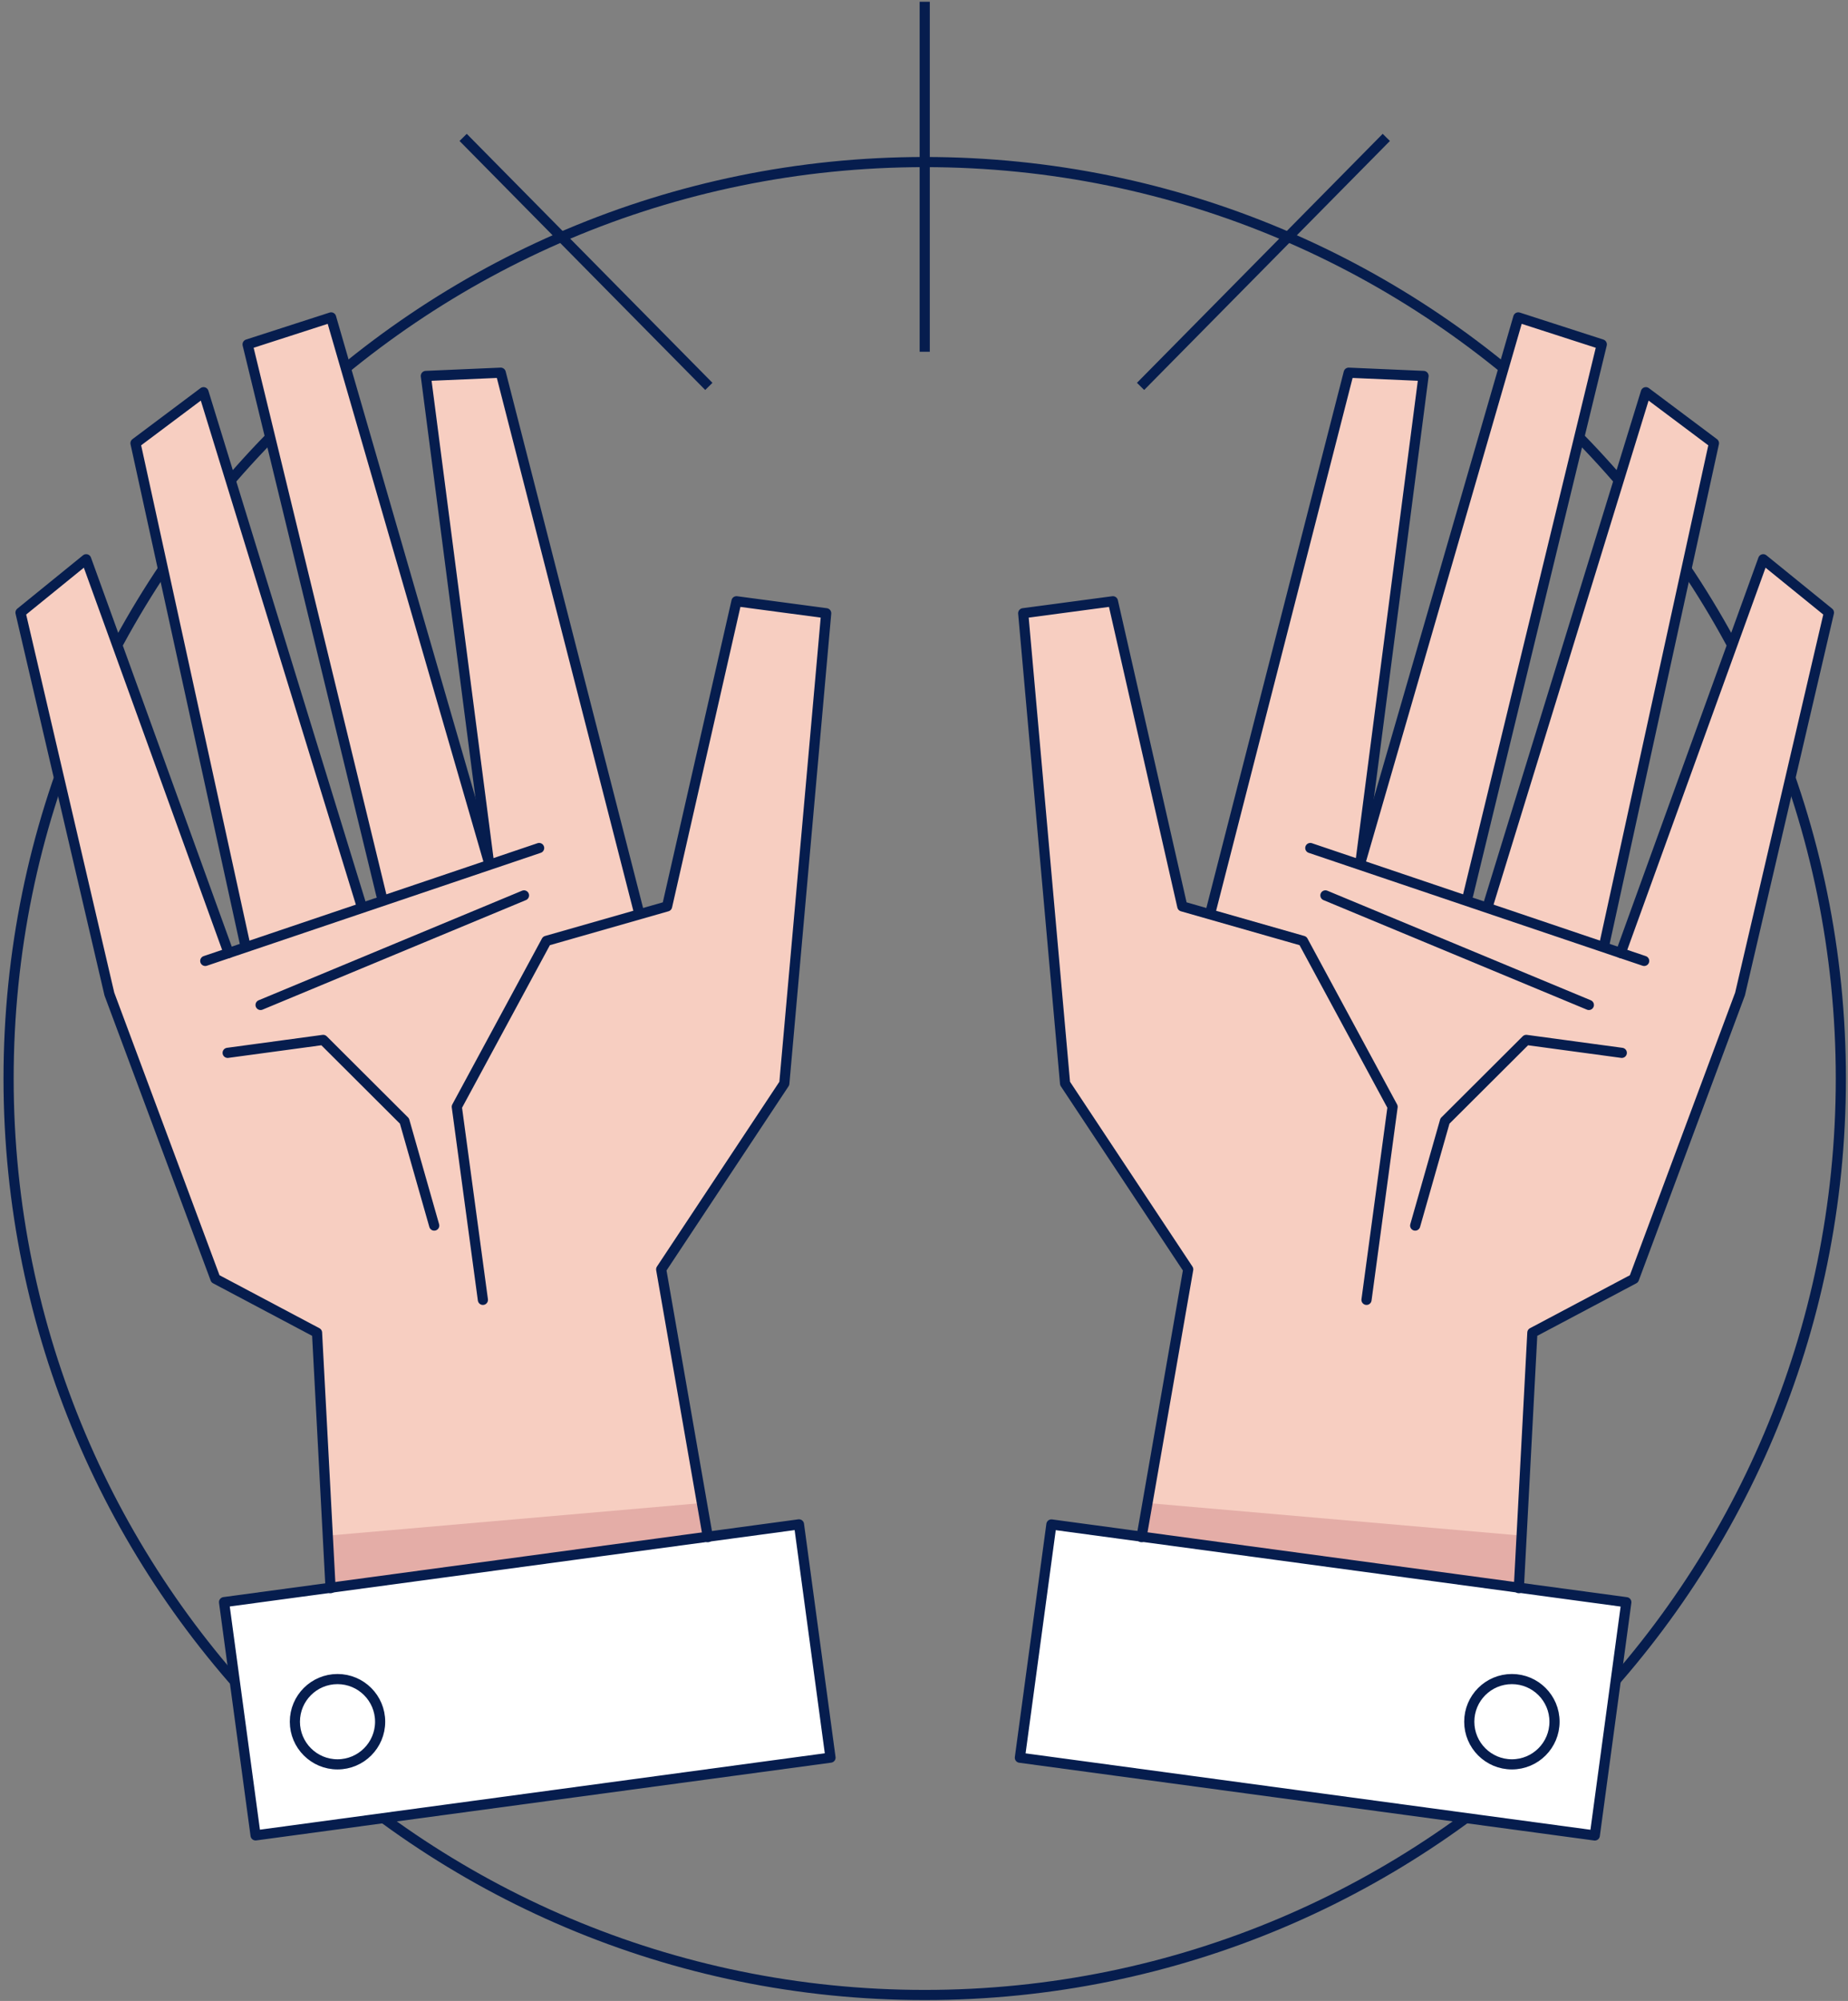 <svg width="437" height="473" viewBox="0 0 437 473" fill="none" xmlns="http://www.w3.org/2000/svg">
<rect x="0" y="0" width="437" height="473" fill="#808080" stroke="none"/>
<path d="M218.67 471.59C338.317 471.59 435.31 374.597 435.31 254.95C435.31 135.303 338.317 38.31 218.67 38.31C99.023 38.31 2.03 135.303 2.03 254.95C2.03 374.597 99.023 471.59 218.67 471.59Z" stroke="#061D4E" stroke-width="2.4" stroke-linecap="round" stroke-linejoin="round"/>
<path d="M185.48 256.13L156.36 300.07L165.79 354.11L167.4 363.36L78.09 373.75L77.46 361.8L74.98 315.03L50.95 302.29L25.86 234.98L4.85 144.81L20.39 132.2L54.08 225.28L57.92 223.07L32.04 104.77L48.13 92.71L85.42 213.89L90.19 211.67L58.56 81.41L78.3 75.03L115.64 200.47L100.71 88.87L118.41 88.1L151.12 215.76L157.76 214.26L174.16 142.13L195.38 144.96L185.48 256.13Z" fill="#F7CEC1"/>
<path d="M168.5 364.47L79.2 374.86L78.57 362.91L166.89 355.22L168.5 364.47Z" fill="#E4ADA7"/>
<path d="M188.936 360.341L52.983 378.722L60.438 433.86L196.391 415.479L188.936 360.341Z" fill="white"/>
<path d="M114.19 307.27L108.02 261.63L129.219 222.41L157.75 214.26L174.159 142.13L195.37 144.96L185.469 256.12L156.349 300.06L167.39 363.36" stroke="#061D4E" stroke-width="2.4" stroke-linecap="round" stroke-linejoin="round"/>
<path d="M151.12 215.75L118.41 88.1L100.7 88.87L115.63 203.91" stroke="#061D4E" stroke-width="2.4" stroke-linecap="round" stroke-linejoin="round"/>
<path d="M127.49 200.46L48.54 227.15" stroke="#061D4E" stroke-width="2.4" stroke-linecap="round" stroke-linejoin="round"/>
<path d="M123.91 211.66L61.62 237.56" stroke="#061D4E" stroke-width="2.4" stroke-linecap="round" stroke-linejoin="round"/>
<path d="M115.63 203.91L78.3 75.03L58.55 81.41L90.19 211.66" stroke="#061D4E" stroke-width="2.4" stroke-linecap="round" stroke-linejoin="round"/>
<path d="M85.42 213.89L48.13 92.71L32.04 104.77L57.92 223.07" stroke="#061D4E" stroke-width="2.4" stroke-linecap="round" stroke-linejoin="round"/>
<path d="M54.07 225.28L20.38 132.2L4.85 144.81L25.86 234.97L50.94 302.29L74.97 315.03L78.17 375.42" stroke="#061D4E" stroke-width="2.4" stroke-linecap="round" stroke-linejoin="round"/>
<path d="M53.83 248.88L76.42 245.82L95.64 264.99L102.68 289.71" stroke="#061D4E" stroke-width="2.4" stroke-linecap="round" stroke-linejoin="round"/>
<path d="M188.936 360.341L52.983 378.722L60.438 433.86L196.391 415.479L188.936 360.341Z" stroke="#061D4E" stroke-width="2.4" stroke-linecap="round" stroke-linejoin="round"/>
<path d="M79.811 417.07C85.377 417.07 89.891 412.557 89.891 406.99C89.891 401.423 85.377 396.91 79.811 396.91C74.243 396.91 69.731 401.423 69.731 406.99C69.731 412.557 74.243 417.07 79.811 417.07Z" stroke="#061D4E" stroke-width="2.4" stroke-linecap="round" stroke-linejoin="round"/>
<path d="M251.86 256.13L280.98 300.07L271.55 354.11L269.94 363.36L359.25 373.75L359.88 361.8L362.36 315.03L386.39 302.29L411.48 234.98L432.49 144.81L416.95 132.2L383.26 225.28L379.42 223.07L405.3 104.77L389.21 92.71L351.92 213.89L347.15 211.67L378.78 81.41L359.04 75.03L321.7 200.47L336.63 88.87L318.93 88.1L286.22 215.76L279.58 214.26L263.18 142.13L241.96 144.96L251.86 256.13Z" fill="#F7CEC1"/>
<path d="M268.83 364.47L358.14 374.86L358.77 362.91L270.44 355.22L268.83 364.47Z" fill="#E4ADA7"/>
<path d="M241.172 415.499L377.125 433.88L384.58 378.742L248.627 360.36L241.172 415.499Z" fill="white"/>
<path d="M269.94 363.36L280.98 300.06L251.86 256.12L241.96 144.96L263.17 142.13L279.58 214.26L308.12 222.41L329.31 261.63L323.14 307.27" stroke="#061D4E" stroke-width="2.4" stroke-linecap="round" stroke-linejoin="round"/>
<path d="M286.22 215.75L318.93 88.1L336.63 88.87L321.7 203.91" stroke="#061D4E" stroke-width="2.4" stroke-linecap="round" stroke-linejoin="round"/>
<path d="M309.85 200.46L388.8 227.15" stroke="#061D4E" stroke-width="2.4" stroke-linecap="round" stroke-linejoin="round"/>
<path d="M313.42 211.66L375.72 237.56" stroke="#061D4E" stroke-width="2.4" stroke-linecap="round" stroke-linejoin="round"/>
<path d="M321.7 203.91L359.03 75.03L378.78 81.41L347.15 211.66" stroke="#061D4E" stroke-width="2.4" stroke-linecap="round" stroke-linejoin="round"/>
<path d="M351.91 213.89L389.2 92.71L405.3 104.77L379.42 223.07" stroke="#061D4E" stroke-width="2.4" stroke-linecap="round" stroke-linejoin="round"/>
<path d="M359.16 375.42L362.36 315.03L386.39 302.29L411.47 234.97L432.49 144.81L416.95 132.2L383.26 225.28" stroke="#061D4E" stroke-width="2.4" stroke-linecap="round" stroke-linejoin="round"/>
<path d="M383.51 248.88L360.92 245.82L341.69 264.99L334.65 289.71" stroke="#061D4E" stroke-width="2.4" stroke-linecap="round" stroke-linejoin="round"/>
<path d="M241.172 415.499L377.125 433.88L384.58 378.742L248.627 360.36L241.172 415.499Z" stroke="#061D4E" stroke-width="2.4" stroke-linecap="round" stroke-linejoin="round"/>
<path d="M357.52 417.07C363.087 417.07 367.599 412.557 367.599 406.99C367.599 401.423 363.087 396.91 357.52 396.91C351.953 396.91 347.439 401.423 347.439 406.99C347.439 412.557 351.953 417.07 357.52 417.07Z" stroke="#061D4E" stroke-width="2.4" stroke-linecap="round" stroke-linejoin="round"/>
<path d="M218.67 83.15V0.42" stroke="#061D4E" stroke-width="2.4" stroke-miterlimit="10"/>
<path d="M167.62 91.34L109.52 32.48" stroke="#061D4E" stroke-width="2.4" stroke-miterlimit="10"/>
<path d="M269.71 91.34L327.82 32.48" stroke="#061D4E" stroke-width="2.4" stroke-miterlimit="10"/>
</svg>
